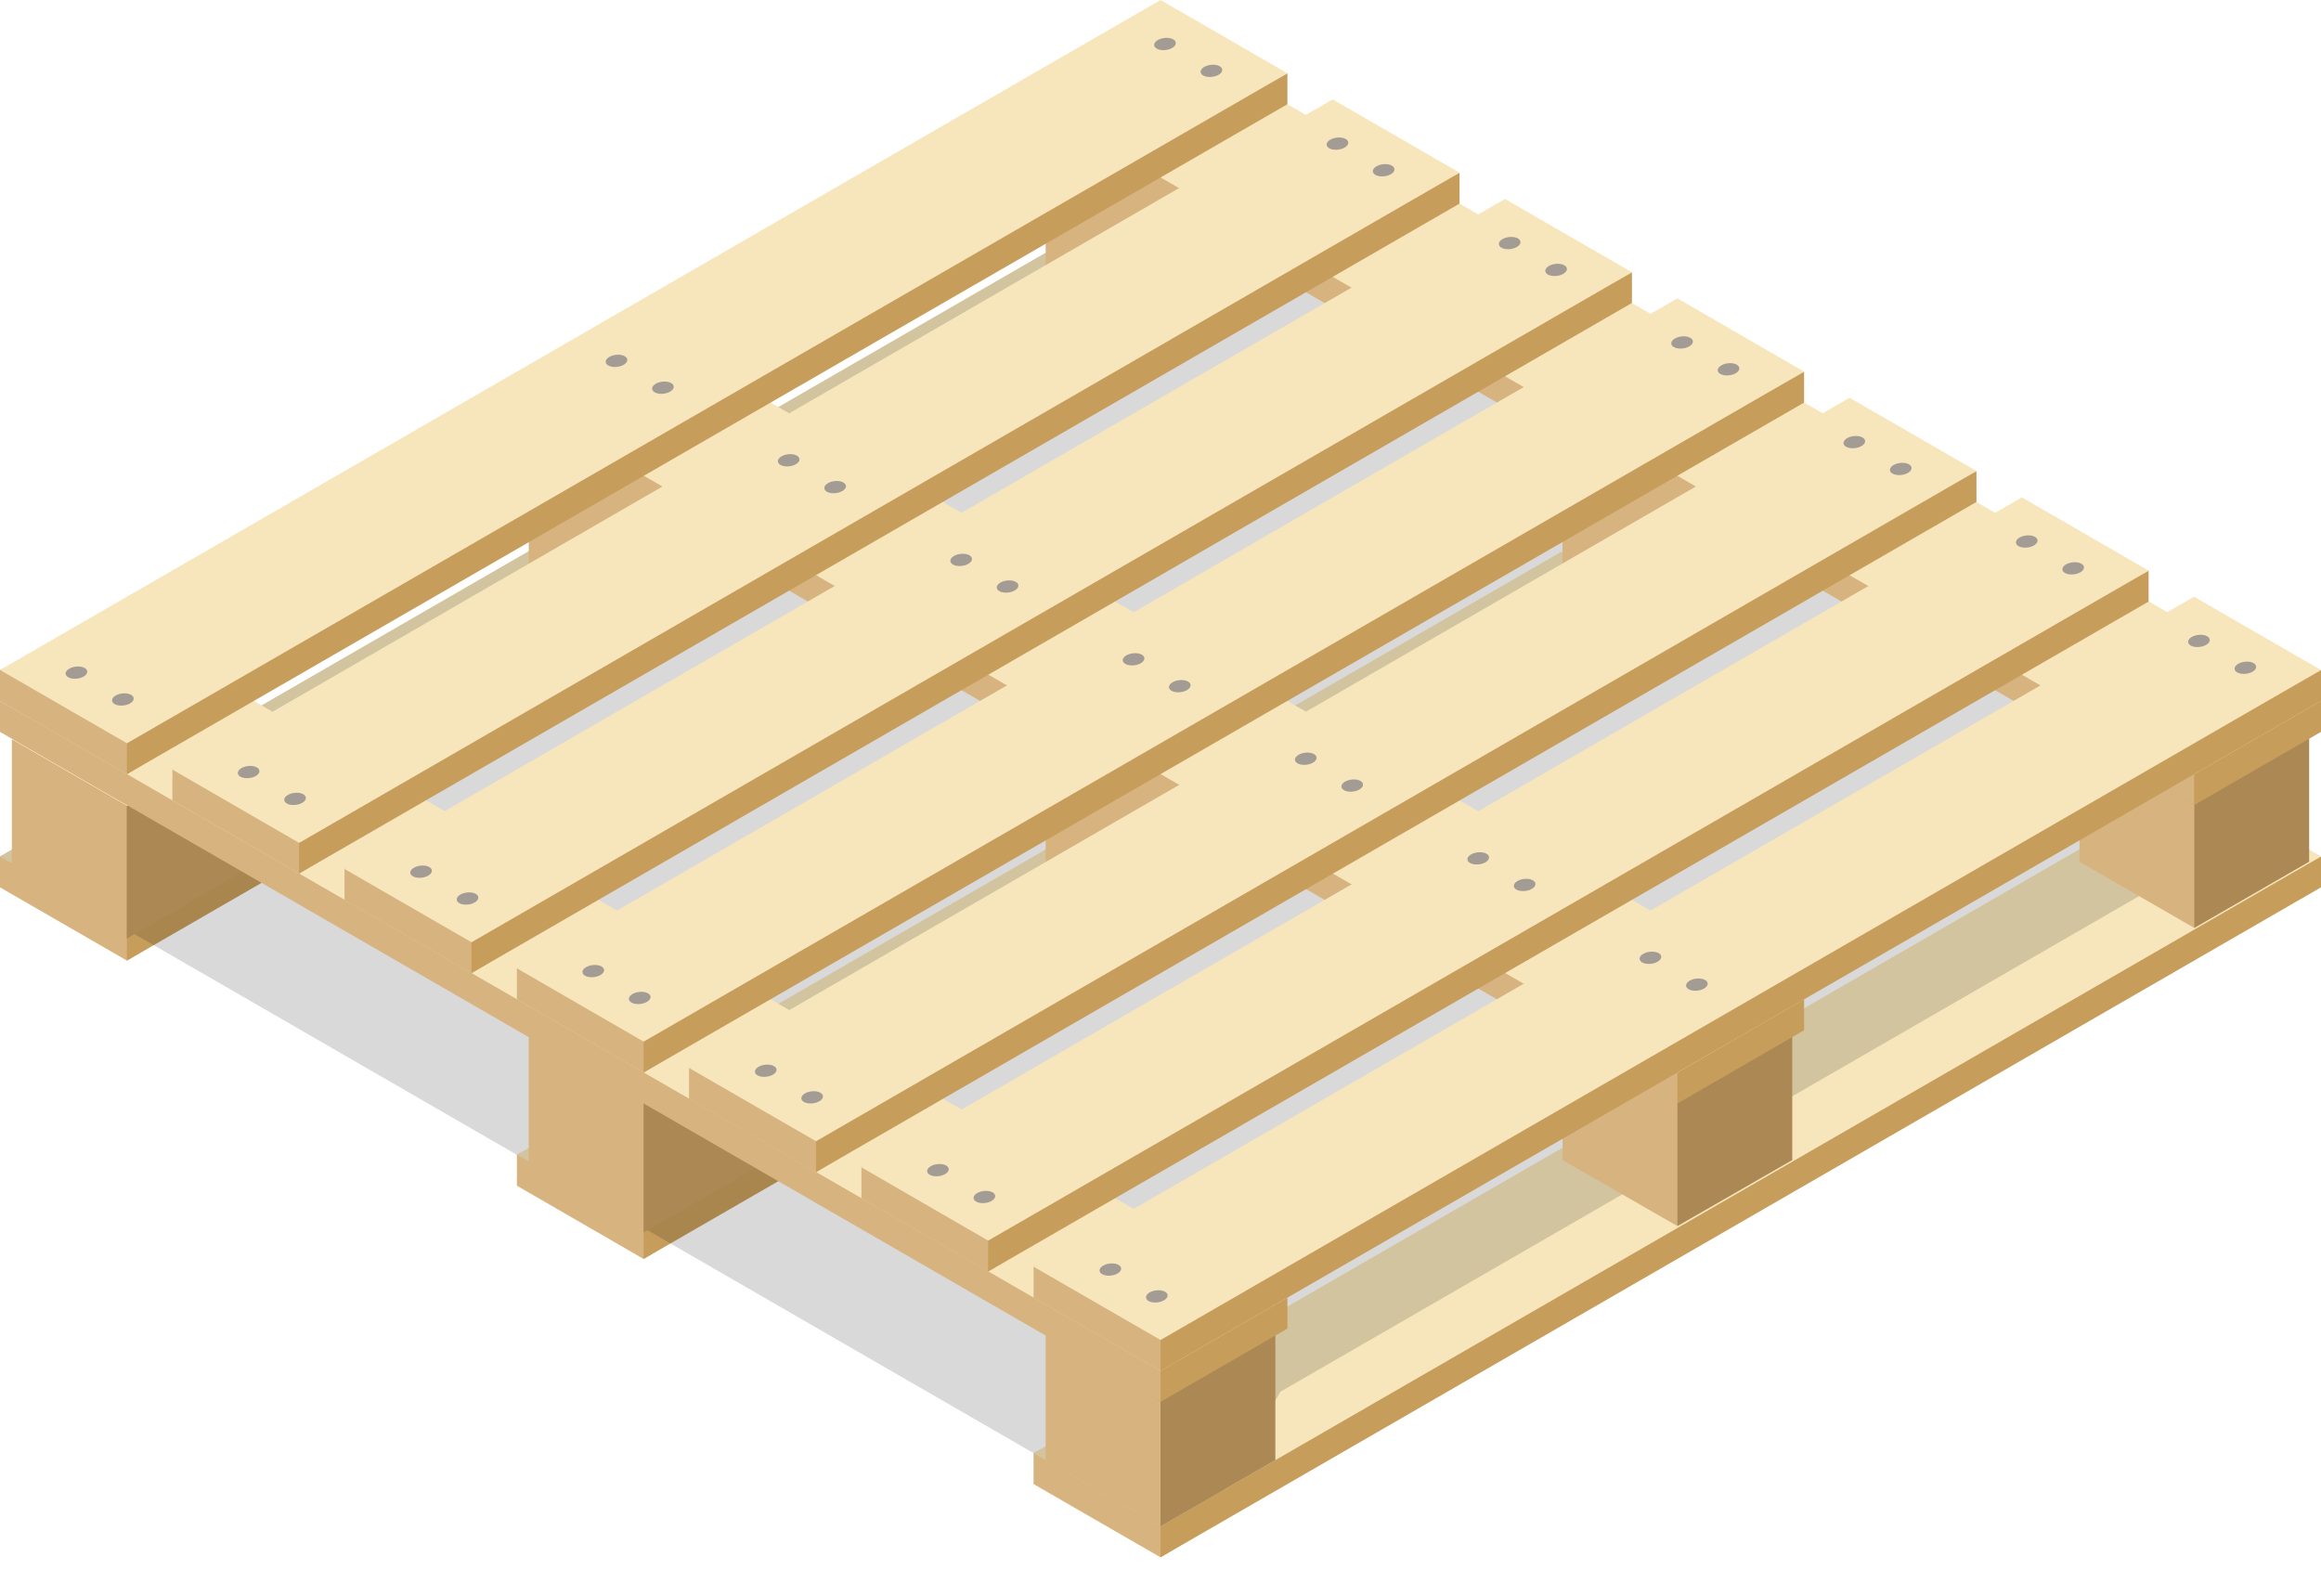 <?xml version="1.0" encoding="utf-8"?>
<!-- Generator: Adobe Illustrator 24.0.2, SVG Export Plug-In . SVG Version: 6.00 Build 0)  -->
<svg version="1.1" id="レイヤー_1" xmlns="http://www.w3.org/2000/svg" xmlns:xlink="http://www.w3.org/1999/xlink" x="0px"
	 y="0px" viewBox="0 0 960 660" style="enable-background:new 0 0 960 660;" xml:space="preserve">
<style type="text/css">
	.st0{fill:#D7B37F;}
	.st1{fill:#C79D5C;}
	.st2{fill:#F7E6BB;}
	.st3{fill:#A39C95;}
	.st4{opacity:0.15;}
	.st5{fill:#AC8854;}
	.st6{fill:#F7DFAF;}
</style>
<g>
	<g>
		<polygon class="st0" points="0,367 0,354.2 532.5,107.4 52.5,397.3 		"/>
		<polygon class="st1" points="52.5,397.3 52.5,384.5 532.5,107.4 532.5,120.1 		"/>
		<g>
			<polygon class="st2" points="52.5,384.5 0,354.2 480,77.1 532.5,107.4 			"/>
			<g>
				<g>
					
						<ellipse transform="matrix(0.993 -0.121 0.121 0.993 -7.991 58.978)" class="st3" cx="481.7" cy="95.3" rx="4.5" ry="2.5"/>
					
						<ellipse transform="matrix(0.993 -0.121 0.121 0.993 -9.191 61.382)" class="st3" cx="500.9" cy="106.4" rx="4.5" ry="2.5"/>
				</g>
				<g>
					
						<ellipse transform="matrix(0.993 -0.121 0.121 0.993 -25.5 32.498)" class="st3" cx="254.9" cy="226.2" rx="4.5" ry="2.5"/>
					
						<ellipse transform="matrix(0.993 -0.121 0.121 0.993 -26.7 34.903)" class="st3" cx="274.1" cy="237.3" rx="4.5" ry="2.5"/>
				</g>
				<g>
					
						<ellipse transform="matrix(0.993 -0.121 0.121 0.993 -42.74 6.428)" class="st3" cx="31.6" cy="355.2" rx="4.5" ry="2.5"/>
					
						<ellipse transform="matrix(0.993 -0.121 0.121 0.993 -43.94 8.832)" class="st3" cx="50.8" cy="366.3" rx="4.5" ry="2.5"/>
				</g>
			</g>
		</g>
	</g>
	<g>
		<polygon class="st0" points="213.8,490.4 213.8,477.6 746.2,230.8 266.2,520.7 		"/>
		<polygon class="st1" points="266.2,520.7 266.2,507.9 746.2,230.8 746.2,243.6 		"/>
		<g>
			<polygon class="st2" points="266.2,507.9 213.8,477.6 693.8,200.5 746.2,230.8 			"/>
			<g>
				<g>
					
						<ellipse transform="matrix(0.993 -0.121 0.121 0.993 -21.352 85.747)" class="st3" cx="695.5" cy="218.7" rx="4.5" ry="2.5"/>
					
						<ellipse transform="matrix(0.993 -0.121 0.121 0.993 -22.552 88.151)" class="st3" cx="714.7" cy="229.8" rx="4.5" ry="2.5"/>
				</g>
				<g>
					
						<ellipse transform="matrix(0.993 -0.121 0.121 0.993 -38.861 59.268)" class="st3" cx="468.6" cy="349.7" rx="4.5" ry="2.5"/>
					
						<ellipse transform="matrix(0.993 -0.121 0.121 0.993 -40.061 61.672)" class="st3" cx="487.8" cy="360.7" rx="4.5" ry="2.5"/>
				</g>
				<g>
					
						<ellipse transform="matrix(0.993 -0.121 0.121 0.993 -56.1 33.197)" class="st3" cx="245.3" cy="478.6" rx="4.5" ry="2.5"/>
					<ellipse transform="matrix(0.993 -0.121 0.121 0.993 -57.3 35.601)" class="st3" cx="264.5" cy="489.7" rx="4.5" ry="2.5"/>
				</g>
			</g>
		</g>
	</g>
	<g>
		<polygon class="st0" points="427.5,613.8 427.5,601 960,354.2 480,644.1 		"/>
		<polygon class="st1" points="480,644.1 480,631.3 960,354.2 960,367 		"/>
		<g>
			<polygon class="st2" points="480,631.3 427.5,601 907.5,323.9 960,354.2 			"/>
			<g>
				<g>
					
						<ellipse transform="matrix(0.993 -0.121 0.121 0.993 -34.712 112.516)" class="st3" cx="909.2" cy="342.1" rx="4.5" ry="2.5"/>
					
						<ellipse transform="matrix(0.993 -0.121 0.121 0.993 -35.912 114.921)" class="st3" cx="928.4" cy="353.2" rx="4.5" ry="2.5"/>
				</g>
				<g>
					
						<ellipse transform="matrix(0.993 -0.121 0.121 0.993 -52.221 86.037)" class="st3" cx="682.4" cy="473.1" rx="4.5" ry="2.5"/>
					
						<ellipse transform="matrix(0.993 -0.121 0.121 0.993 -53.421 88.442)" class="st3" cx="701.6" cy="484.2" rx="4.5" ry="2.5"/>
				</g>
				<g>
					
						<ellipse transform="matrix(0.993 -0.121 0.121 0.993 -69.46 59.967)" class="st3" cx="459.1" cy="602" rx="4.5" ry="2.5"/>
					
						<ellipse transform="matrix(0.993 -0.121 0.121 0.993 -70.66 62.371)" class="st3" cx="478.3" cy="613.1" rx="4.5" ry="2.5"/>
				</g>
			</g>
		</g>
	</g>
	<polygon class="st4" points="936.6,340.7 907.5,323.9 907.5,323.9 480,77.1 0,354.2 427.5,601 427.6,601 427.5,601 480,631.3 
		506.2,616.2 506.2,616.2 529.6,575.6 	"/>
	<g>
		<polygon class="st5" points="527.5,549.1 527.5,603.9 480,631.3 432.5,549.1 		"/>
		<polygon class="st6" points="480,576.5 432.5,549.1 480,521.7 527.5,549.1 		"/>
		<polygon class="st0" points="480,576.5 480,631.3 432.5,603.9 432.5,549.1 		"/>
	</g>
	<g>
		<polygon class="st5" points="313.7,427.5 313.7,482.3 266.2,509.7 218.7,427.5 		"/>
		<polygon class="st6" points="266.2,454.9 218.7,427.5 266.2,400.2 313.7,427.5 		"/>
		<polygon class="st0" points="266.2,454.9 266.2,509.7 218.7,482.3 218.7,427.5 		"/>
	</g>
	<g>
		<polygon class="st5" points="99.9,306 99.9,360.8 52.4,388.2 4.9,306 		"/>
		<polygon class="st6" points="52.4,333.4 4.9,306 52.4,278.6 99.9,306 		"/>
		<polygon class="st0" points="52.4,333.4 52.4,388.2 4.9,360.8 4.9,306 		"/>
	</g>
	<g>
		<polygon class="st5" points="741.3,425 741.3,479.8 693.8,507.1 646.3,425 		"/>
		<polygon class="st6" points="693.8,452.4 646.3,425 693.8,397.6 741.3,425 		"/>
		<polygon class="st0" points="693.8,452.4 693.8,507.1 646.3,479.8 646.3,425 		"/>
	</g>
	<g>
		<polygon class="st5" points="527.5,303.4 527.5,358.2 480,385.6 432.5,303.4 		"/>
		<polygon class="st6" points="480,330.8 432.5,303.4 480,276 527.5,303.4 		"/>
		<polygon class="st0" points="480,330.8 480,385.6 432.5,358.2 432.5,303.4 		"/>
	</g>
	<g>
		<polygon class="st5" points="313.7,181.8 313.7,236.6 266.2,264 218.7,181.8 		"/>
		<polygon class="st6" points="266.2,209.2 218.7,181.8 266.2,154.4 313.7,181.8 		"/>
		<polygon class="st0" points="266.2,209.2 266.2,264 218.7,236.6 218.7,181.8 		"/>
	</g>
	<g>
		<polygon class="st5" points="955.1,301.6 955.1,356.4 907.6,383.8 860.1,301.6 		"/>
		<polygon class="st6" points="907.6,329 860.1,301.6 907.6,274.2 955.1,301.6 		"/>
		<polygon class="st0" points="907.6,329 907.6,383.8 860.1,356.4 860.1,301.6 		"/>
	</g>
	<g>
		<polygon class="st5" points="741.3,180.1 741.3,234.9 693.8,262.2 646.3,180.1 		"/>
		<polygon class="st6" points="693.8,207.5 646.3,180.1 693.8,152.7 741.3,180.1 		"/>
		<polygon class="st0" points="693.8,207.5 693.8,262.2 646.3,234.9 646.3,180.1 		"/>
	</g>
	<g>
		<polygon class="st5" points="527.5,58.5 527.5,113.3 480,140.7 432.5,58.5 		"/>
		<polygon class="st6" points="480,85.9 432.5,58.5 480,31.1 527.5,58.5 		"/>
		<polygon class="st0" points="480,85.9 480,140.7 432.5,113.3 432.5,58.5 		"/>
	</g>
	<g>
		<polygon class="st1" points="532.5,549.5 532.5,536.7 0,289.9 480,579.8 		"/>
		<polygon class="st0" points="480,579.8 480,567 0,289.9 0,302.7 		"/>
		<polygon class="st2" points="480,567 532.5,536.7 52.5,259.6 0,289.9 		"/>
	</g>
	<g>
		<polygon class="st1" points="746.2,426.1 746.2,413.3 213.8,166.5 693.8,456.4 		"/>
		<polygon class="st0" points="693.8,456.4 693.8,443.6 213.8,166.5 213.8,179.3 		"/>
		<polygon class="st2" points="693.8,443.6 746.2,413.3 266.2,136.2 213.8,166.5 		"/>
	</g>
	<g>
		<polygon class="st1" points="960,302.7 960,289.9 427.5,43.1 907.5,333 		"/>
		<polygon class="st0" points="907.5,333 907.5,320.2 427.5,43.1 427.5,55.8 		"/>
		<polygon class="st2" points="907.5,320.2 960,289.9 480,12.8 427.5,43.1 		"/>
	</g>
	<g>
		<g>
			<polygon class="st0" points="0,289.9 0,277.1 532.5,30.3 52.5,320.2 			"/>
			<polygon class="st1" points="52.5,320.2 52.5,307.4 532.5,30.3 532.5,43.1 			"/>
			<g>
				<polygon class="st2" points="52.5,307.4 0,277.1 480,0 532.5,30.3 				"/>
				<g>
					<g>
						
							<ellipse transform="matrix(0.993 -0.121 0.121 0.993 1.333 58.412)" class="st3" cx="481.7" cy="18.2" rx="4.5" ry="2.5"/>
						
							<ellipse transform="matrix(0.993 -0.121 0.121 0.993 0.133 60.816)" class="st3" cx="500.9" cy="29.3" rx="4.5" ry="2.5"/>
					</g>
					<g>
						
							<ellipse transform="matrix(0.993 -0.121 0.121 0.993 -16.176 31.933)" class="st3" cx="254.9" cy="149.2" rx="4.5" ry="2.5"/>
						
							<ellipse transform="matrix(0.993 -0.121 0.121 0.993 -17.376 34.337)" class="st3" cx="274.1" cy="160.3" rx="4.5" ry="2.5"/>
					</g>
					<g>
						
							<ellipse transform="matrix(0.993 -0.121 0.121 0.993 -33.415 5.862)" class="st3" cx="31.6" cy="278.1" rx="4.5" ry="2.5"/>
						
							<ellipse transform="matrix(0.993 -0.121 0.121 0.993 -34.615 8.266)" class="st3" cx="50.8" cy="289.2" rx="4.5" ry="2.5"/>
					</g>
				</g>
			</g>
		</g>
		<g>
			<polygon class="st0" points="71.3,331 71.3,318.3 603.7,71.4 123.7,361.3 			"/>
			<polygon class="st1" points="123.7,361.3 123.7,348.6 603.7,71.4 603.7,84.2 			"/>
			<g>
				<polygon class="st2" points="123.7,348.6 71.3,318.3 551.2,41.1 603.7,71.4 				"/>
				<g>
					<g>
						<ellipse transform="matrix(0.993 -0.121 0.121 0.993 -3.12 67.335)" class="st3" cx="553" cy="59.4" rx="4.5" ry="2.5"/>
						
							<ellipse transform="matrix(0.993 -0.121 0.121 0.993 -4.32 69.739)" class="st3" cx="572.1" cy="70.4" rx="4.5" ry="2.5"/>
					</g>
					<g>
						
							<ellipse transform="matrix(0.993 -0.121 0.121 0.993 -20.63 40.856)" class="st3" cx="326.1" cy="190.3" rx="4.5" ry="2.5"/>
						
							<ellipse transform="matrix(0.993 -0.121 0.121 0.993 -21.829 43.26)" class="st3" cx="345.3" cy="201.4" rx="4.5" ry="2.5"/>
					</g>
					<g>
						
							<ellipse transform="matrix(0.993 -0.121 0.121 0.993 -37.869 14.785)" class="st3" cx="102.8" cy="319.2" rx="4.5" ry="2.5"/>
						
							<ellipse transform="matrix(0.993 -0.121 0.121 0.993 -39.069 17.189)" class="st3" cx="122" cy="330.3" rx="4.5" ry="2.5"/>
					</g>
				</g>
			</g>
		</g>
		<g>
			<polygon class="st0" points="142.5,372.2 142.5,359.4 675,112.6 195,402.5 			"/>
			<polygon class="st1" points="195,402.5 195,389.7 675,112.6 675,125.3 			"/>
			<g>
				<polygon class="st2" points="195,389.7 142.5,359.4 622.5,82.3 675,112.6 				"/>
				<g>
					<g>
						
							<ellipse transform="matrix(0.993 -0.121 0.121 0.993 -7.574 76.258)" class="st3" cx="624.2" cy="100.5" rx="4.5" ry="2.5"/>
						
							<ellipse transform="matrix(0.993 -0.121 0.121 0.993 -8.774 78.662)" class="st3" cx="643.4" cy="111.6" rx="4.5" ry="2.5"/>
					</g>
					<g>
						
							<ellipse transform="matrix(0.993 -0.121 0.121 0.993 -25.083 49.779)" class="st3" cx="397.4" cy="231.5" rx="4.5" ry="2.5"/>
						
							<ellipse transform="matrix(0.993 -0.121 0.121 0.993 -26.283 52.183)" class="st3" cx="416.6" cy="242.5" rx="4.5" ry="2.5"/>
					</g>
					<g>
						
							<ellipse transform="matrix(0.993 -0.121 0.121 0.993 -42.322 23.708)" class="st3" cx="174.1" cy="360.4" rx="4.5" ry="2.5"/>
						
							<ellipse transform="matrix(0.993 -0.121 0.121 0.993 -43.522 26.112)" class="st3" cx="193.3" cy="371.5" rx="4.5" ry="2.5"/>
					</g>
				</g>
			</g>
		</g>
		<g>
			<polygon class="st0" points="213.8,413.3 213.8,400.5 746.2,153.7 266.2,443.6 			"/>
			<polygon class="st1" points="266.2,443.6 266.2,430.8 746.2,153.7 746.2,166.5 			"/>
			<g>
				<polygon class="st2" points="266.2,430.8 213.8,400.5 693.8,123.4 746.2,153.7 				"/>
				<g>
					<g>
						
							<ellipse transform="matrix(0.993 -0.121 0.121 0.993 -12.027 85.181)" class="st3" cx="695.5" cy="141.6" rx="4.5" ry="2.5"/>
						
							<ellipse transform="matrix(0.993 -0.121 0.121 0.993 -13.227 87.585)" class="st3" cx="714.7" cy="152.7" rx="4.5" ry="2.5"/>
					</g>
					<g>
						
							<ellipse transform="matrix(0.993 -0.121 0.121 0.993 -29.537 58.702)" class="st3" cx="468.7" cy="272.6" rx="4.5" ry="2.5"/>
						
							<ellipse transform="matrix(0.993 -0.121 0.121 0.993 -30.736 61.106)" class="st3" cx="487.8" cy="283.7" rx="4.5" ry="2.5"/>
					</g>
					<g>
						
							<ellipse transform="matrix(0.993 -0.121 0.121 0.993 -46.776 32.631)" class="st3" cx="245.3" cy="401.5" rx="4.5" ry="2.5"/>
						
							<ellipse transform="matrix(0.993 -0.121 0.121 0.993 -47.976 35.035)" class="st3" cx="264.5" cy="412.6" rx="4.5" ry="2.5"/>
					</g>
				</g>
			</g>
		</g>
		<g>
			<polygon class="st0" points="285,454.5 285,441.7 817.5,194.8 337.5,484.8 			"/>
			<polygon class="st1" points="337.5,484.8 337.5,472 817.5,194.8 817.5,207.6 			"/>
			<g>
				<polygon class="st2" points="337.5,472 285,441.7 765,164.5 817.5,194.8 				"/>
				<g>
					<g>
						
							<ellipse transform="matrix(0.993 -0.121 0.121 0.993 -16.481 94.104)" class="st3" cx="766.7" cy="182.8" rx="4.5" ry="2.5"/>
						
							<ellipse transform="matrix(0.993 -0.121 0.121 0.993 -17.681 96.508)" class="st3" cx="785.9" cy="193.9" rx="4.5" ry="2.5"/>
					</g>
					<g>
						
							<ellipse transform="matrix(0.993 -0.121 0.121 0.993 -33.99 67.625)" class="st3" cx="539.9" cy="313.7" rx="4.5" ry="2.5"/>
						
							<ellipse transform="matrix(0.993 -0.121 0.121 0.993 -35.19 70.029)" class="st3" cx="559.1" cy="324.8" rx="4.5" ry="2.5"/>
					</g>
					<g>
						
							<ellipse transform="matrix(0.993 -0.121 0.121 0.993 -51.229 41.554)" class="st3" cx="316.6" cy="442.7" rx="4.5" ry="2.5"/>
						
							<ellipse transform="matrix(0.993 -0.121 0.121 0.993 -52.429 43.959)" class="st3" cx="335.8" cy="453.7" rx="4.5" ry="2.5"/>
					</g>
				</g>
			</g>
		</g>
		<g>
			<polygon class="st0" points="356.3,495.6 356.3,482.8 888.7,236 408.7,525.9 			"/>
			<polygon class="st1" points="408.7,525.9 408.7,513.1 888.7,236 888.7,248.8 			"/>
			<g>
				<polygon class="st2" points="408.7,513.1 356.3,482.8 836.3,205.7 888.7,236 				"/>
				<g>
					<g>
						
							<ellipse transform="matrix(0.993 -0.121 0.121 0.993 -20.934 103.027)" class="st3" cx="838" cy="223.9" rx="4.5" ry="2.5"/>
						
							<ellipse transform="matrix(0.993 -0.121 0.121 0.993 -22.134 105.431)" class="st3" cx="857.2" cy="235" rx="4.5" ry="2.5"/>
					</g>
					<g>
						
							<ellipse transform="matrix(0.993 -0.121 0.121 0.993 -38.443 76.548)" class="st3" cx="611.2" cy="354.9" rx="4.5" ry="2.5"/>
						
							<ellipse transform="matrix(0.993 -0.121 0.121 0.993 -39.643 78.952)" class="st3" cx="630.4" cy="365.9" rx="4.5" ry="2.5"/>
					</g>
					<g>
						
							<ellipse transform="matrix(0.993 -0.121 0.121 0.993 -55.683 50.478)" class="st3" cx="387.8" cy="483.8" rx="4.5" ry="2.5"/>
						
							<ellipse transform="matrix(0.993 -0.121 0.121 0.993 -56.883 52.882)" class="st3" cx="407" cy="494.9" rx="4.5" ry="2.5"/>
					</g>
				</g>
			</g>
		</g>
		<g>
			<polygon class="st0" points="427.5,536.7 427.5,523.9 960,277.1 480,567 			"/>
			<polygon class="st1" points="480,567 480,554.2 960,277.1 960,289.9 			"/>
			<g>
				<polygon class="st2" points="480,554.2 427.5,523.9 907.5,246.8 960,277.1 				"/>
				<g>
					<g>
						
							<ellipse transform="matrix(0.993 -0.121 0.121 0.993 -25.388 111.951)" class="st3" cx="909.2" cy="265" rx="4.5" ry="2.5"/>
						
							<ellipse transform="matrix(0.993 -0.121 0.121 0.993 -26.588 114.355)" class="st3" cx="928.4" cy="276.1" rx="4.5" ry="2.5"/>
					</g>
					<g>
						
							<ellipse transform="matrix(0.993 -0.121 0.121 0.993 -42.897 85.472)" class="st3" cx="682.4" cy="396" rx="4.5" ry="2.5"/>
						
							<ellipse transform="matrix(0.993 -0.121 0.121 0.993 -44.097 87.876)" class="st3" cx="701.6" cy="407.1" rx="4.5" ry="2.5"/>
					</g>
					<g>
						
							<ellipse transform="matrix(0.993 -0.121 0.121 0.993 -60.136 59.401)" class="st3" cx="459.1" cy="524.9" rx="4.5" ry="2.5"/>
						
							<ellipse transform="matrix(0.993 -0.121 0.121 0.993 -61.336 61.805)" class="st3" cx="478.3" cy="536" rx="4.5" ry="2.5"/>
					</g>
				</g>
			</g>
		</g>
	</g>
</g>
</svg>

